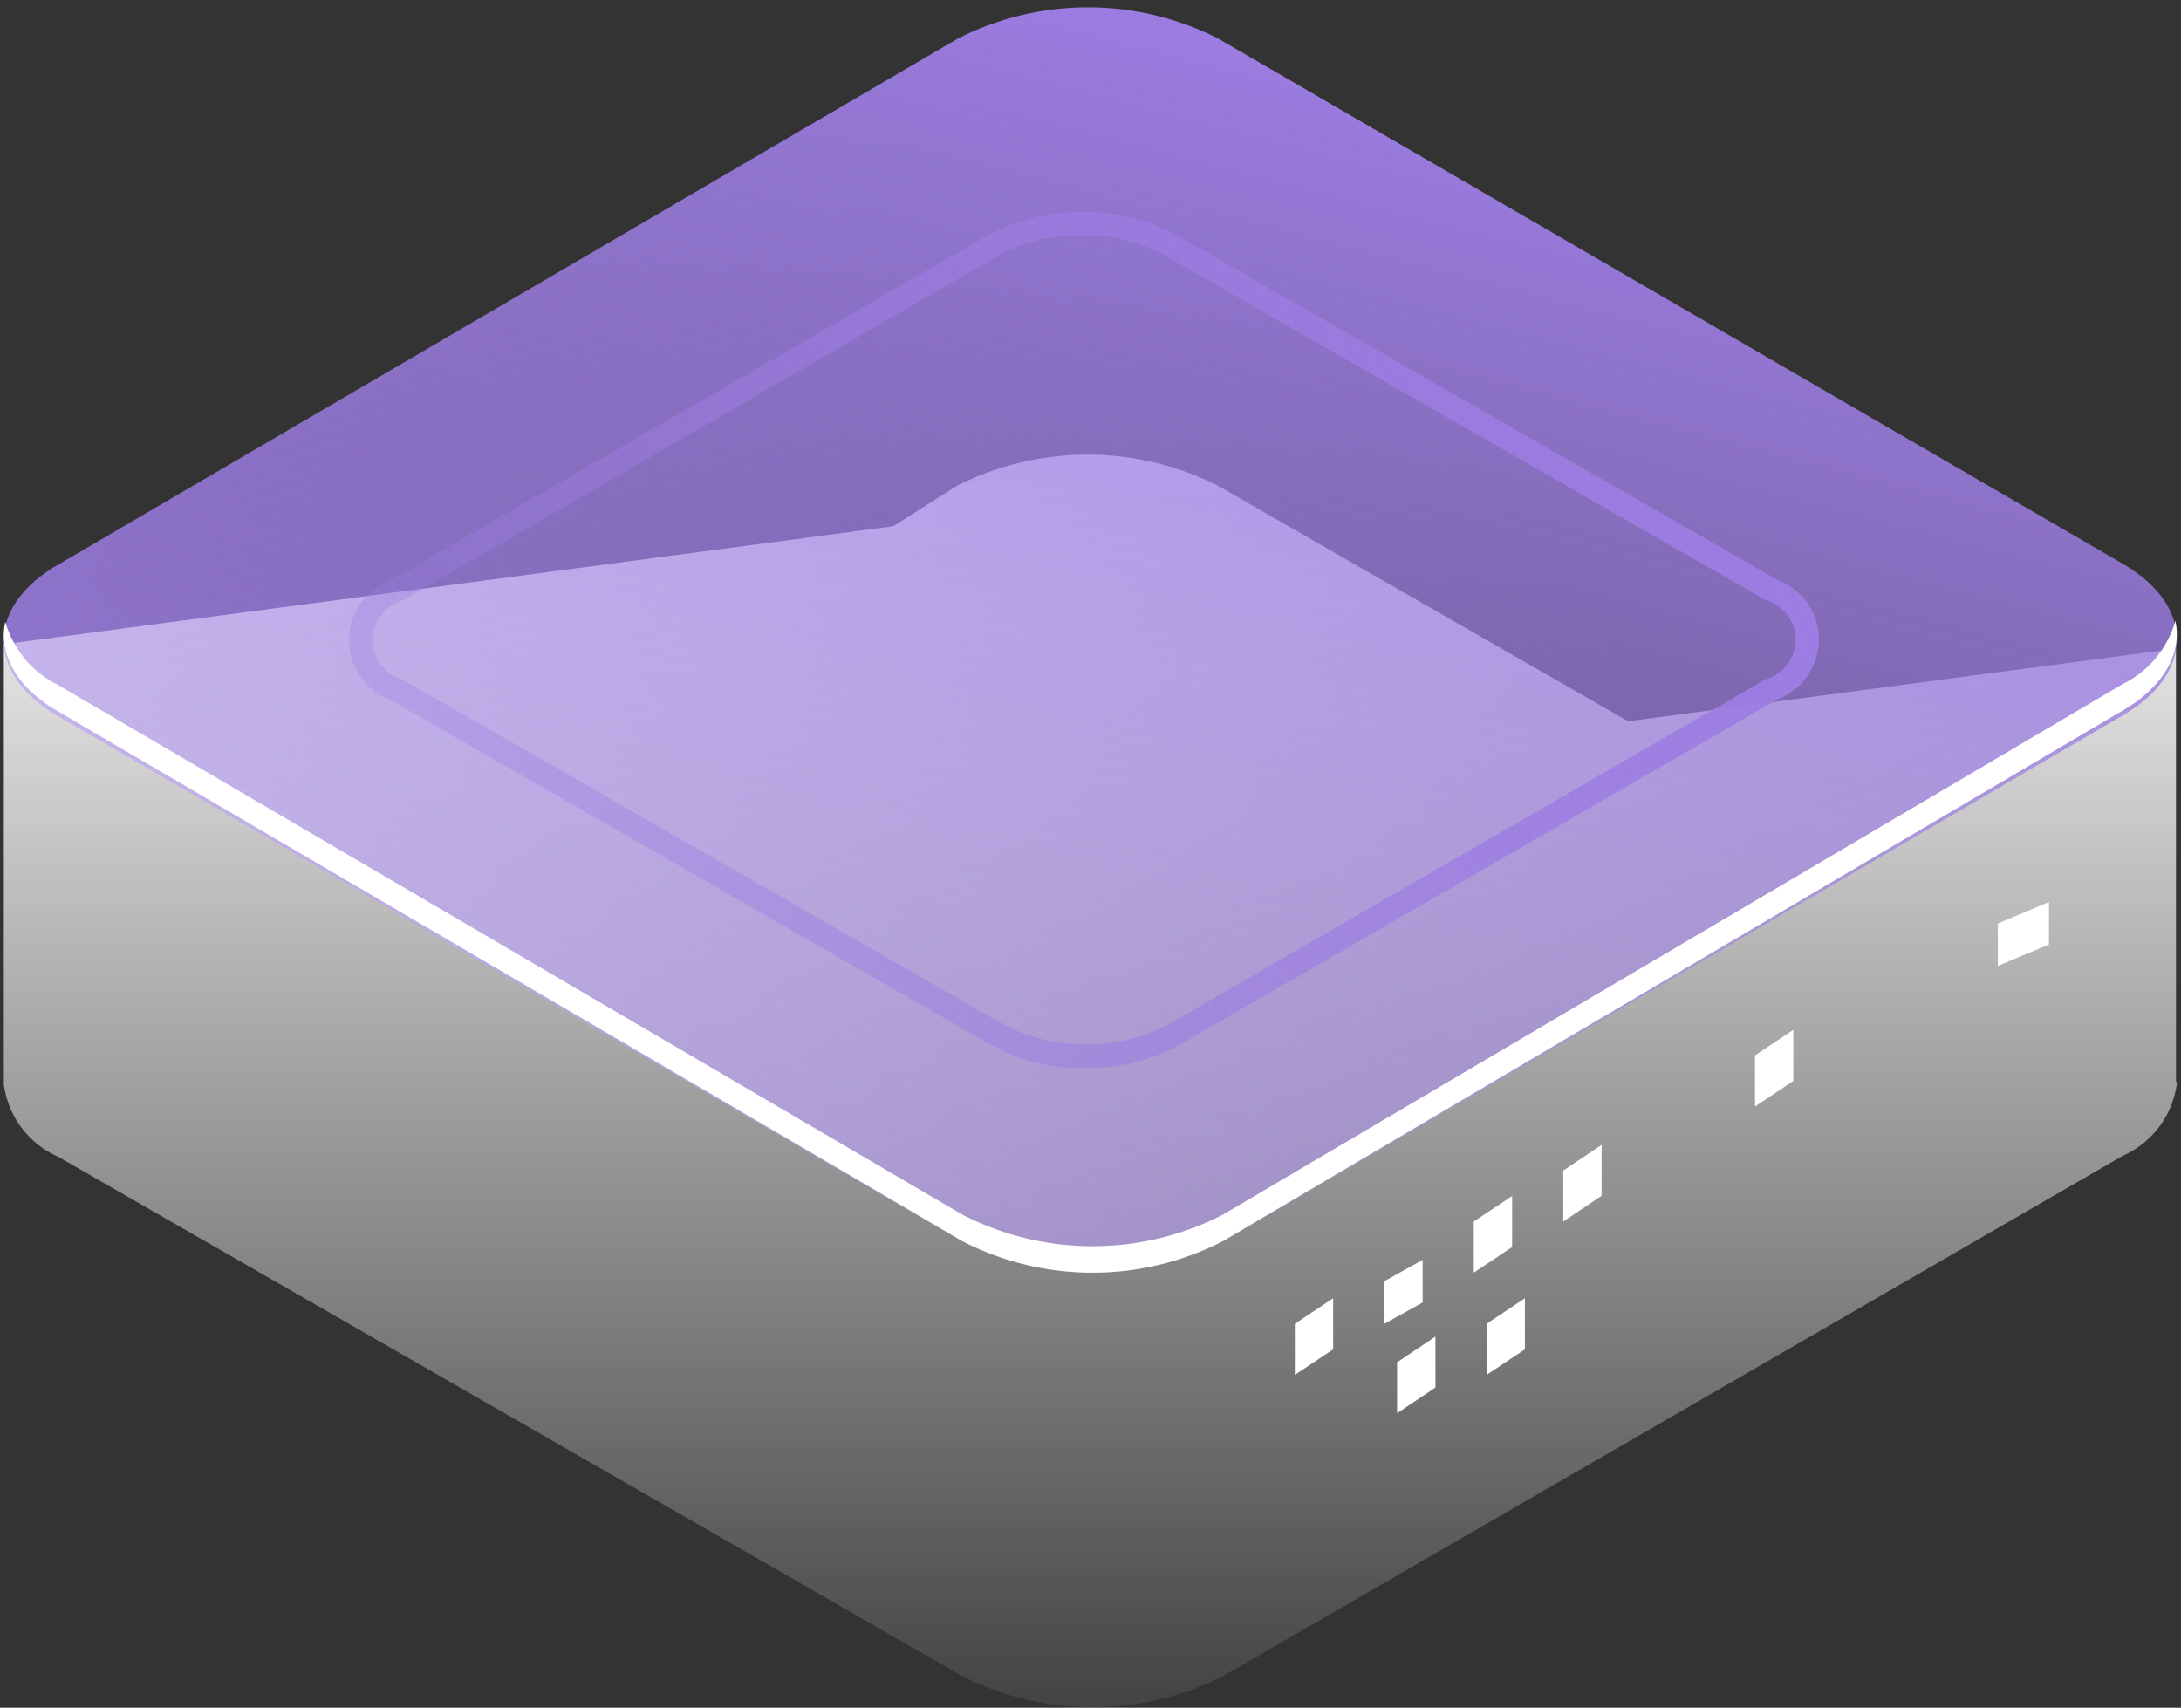 <?xml version="1.0" encoding="UTF-8"?> <svg xmlns="http://www.w3.org/2000/svg" width="189" height="148" fill="none" viewBox="0 0 189 148"><rect x="0" y="0" width="189" height="148" fill="#333333" stroke="none"/> <path fill="url(#paint0_linear)" d="M183.959 48.862l-78.377-45.51a24.86 24.86 0 00-22.595 0L5.01 48.957c-6.237 3.62-6.237 9.466 0 13.111l78.377 45.511a24.859 24.859 0 0022.595 0l77.977-45.582c6.237-3.644 6.237-9.514 0-13.135z"></path> <path fill="url(#paint1_linear)" d="M188.566 93.669v-37.46l-47.482 6.298-35.552-20.415a25.068 25.068 0 00-22.588 0l-5.53 3.511L.332 55.835v38.138a7.962 7.962 0 001.527 3.75 8.021 8.021 0 003.179 2.525l78.352 45.021a25.063 25.063 0 0022.589 0l77.952-45.092a8.013 8.013 0 003.174-2.514 7.966 7.966 0 001.532-3.737l-.071-.257z"></path> <path fill="url(#paint2_linear)" d="M183.959 48.862l-78.377-45.51a24.86 24.86 0 00-22.595 0L5.01 48.957c-6.237 3.62-6.237 9.466 0 13.111l78.377 45.511a24.859 24.859 0 0022.595 0l77.977-45.582c6.237-3.644 6.237-9.514 0-13.135z"></path> <path fill="#fff" d="M183.97 59.272l-77.986 45.99a24.689 24.689 0 01-11.3 2.741c-3.926 0-7.797-.939-11.298-2.741L4.999 59.344A8.682 8.682 0 012.154 57.1a8.828 8.828 0 01-1.698-3.224c-.589 2.77.918 5.659 4.543 7.76l78.387 45.919a24.698 24.698 0 0011.299 2.74 24.7 24.7 0 0011.299-2.74l77.986-45.99c3.625-2.126 5.132-5.015 4.543-7.761a8.838 8.838 0 01-1.698 3.224 8.683 8.683 0 01-2.845 2.244zM115.53 116.941l-3.323 2.216v-4.431l3.323-2.215v4.43zM123.284 112.88l-3.323 1.846v-3.692l3.323-1.846v3.692zM131.037 108.08l-3.323 2.215v-4.431l3.323-2.215v4.431zM124.391 120.248l-3.323 2.232v-4.415l3.323-2.231v4.414zM132.145 116.941l-3.323 2.216v-4.431l3.323-2.215v4.43zM155.407 93.68l-3.324 2.215v-4.43l3.324-2.216v4.431zM177.56 81.851l-4.431 1.86v-3.679l4.431-1.86v3.68zM138.791 103.633l-3.323 2.232v-4.415l3.323-2.231v4.414z"></path> <path fill="url(#paint3_linear)" d="M94.06 92.57a16.44 16.44 0 01-8.038-1.928l-52.16-29.968a5.576 5.576 0 01-2.629-2.034 5.524 5.524 0 010-6.32 5.575 5.575 0 012.629-2.035l51.9-29.991a17.605 17.605 0 0116.054 0L154 50.238a5.573 5.573 0 012.628 2.034 5.527 5.527 0 010 6.321A5.574 5.574 0 01154 60.627L102.1 90.62a16.441 16.441 0 01-8.04 1.95zm-.283-72.182a14.4 14.4 0 00-7.093 1.668L34.902 52.049a3.594 3.594 0 00-1.873 1.285 3.559 3.559 0 000 4.293 3.594 3.594 0 001.873 1.285l52.184 29.945a15.586 15.586 0 0014.021 0l51.9-29.992a3.594 3.594 0 001.873-1.285 3.558 3.558 0 000-4.293 3.594 3.594 0 00-1.873-1.285l-52.208-29.944a14.396 14.396 0 00-6.998-1.67h-.024z"></path> <defs> <linearGradient id="paint0_linear" x1="20.824" x2="114.398" y1="124.695" y2="28.545" gradientUnits="userSpaceOnUse"> <stop stop-color="#9C7DE2"></stop> <stop offset="1" stop-color="#9C7DE2" stop-opacity="0"></stop> </linearGradient> <linearGradient id="paint1_linear" x1="94.484" x2="94.484" y1="39.404" y2="157.396" gradientUnits="userSpaceOnUse"> <stop stop-color="#fff"></stop> <stop offset="1" stop-color="#fff" stop-opacity="0"></stop> </linearGradient> <linearGradient id="paint2_linear" x1="99.469" x2="60.145" y1=".635" y2="152.071" gradientUnits="userSpaceOnUse"> <stop stop-color="#9C7DE2"></stop> <stop offset="1" stop-color="#9C7DE2" stop-opacity="0"></stop> </linearGradient> <linearGradient id="paint3_linear" x1="145.282" x2="-9.522" y1="25.975" y2="91.812" gradientUnits="userSpaceOnUse"> <stop stop-color="#9C7DE2"></stop> <stop offset="1" stop-color="#9C7DE2" stop-opacity="0"></stop> </linearGradient> </defs> </svg> 